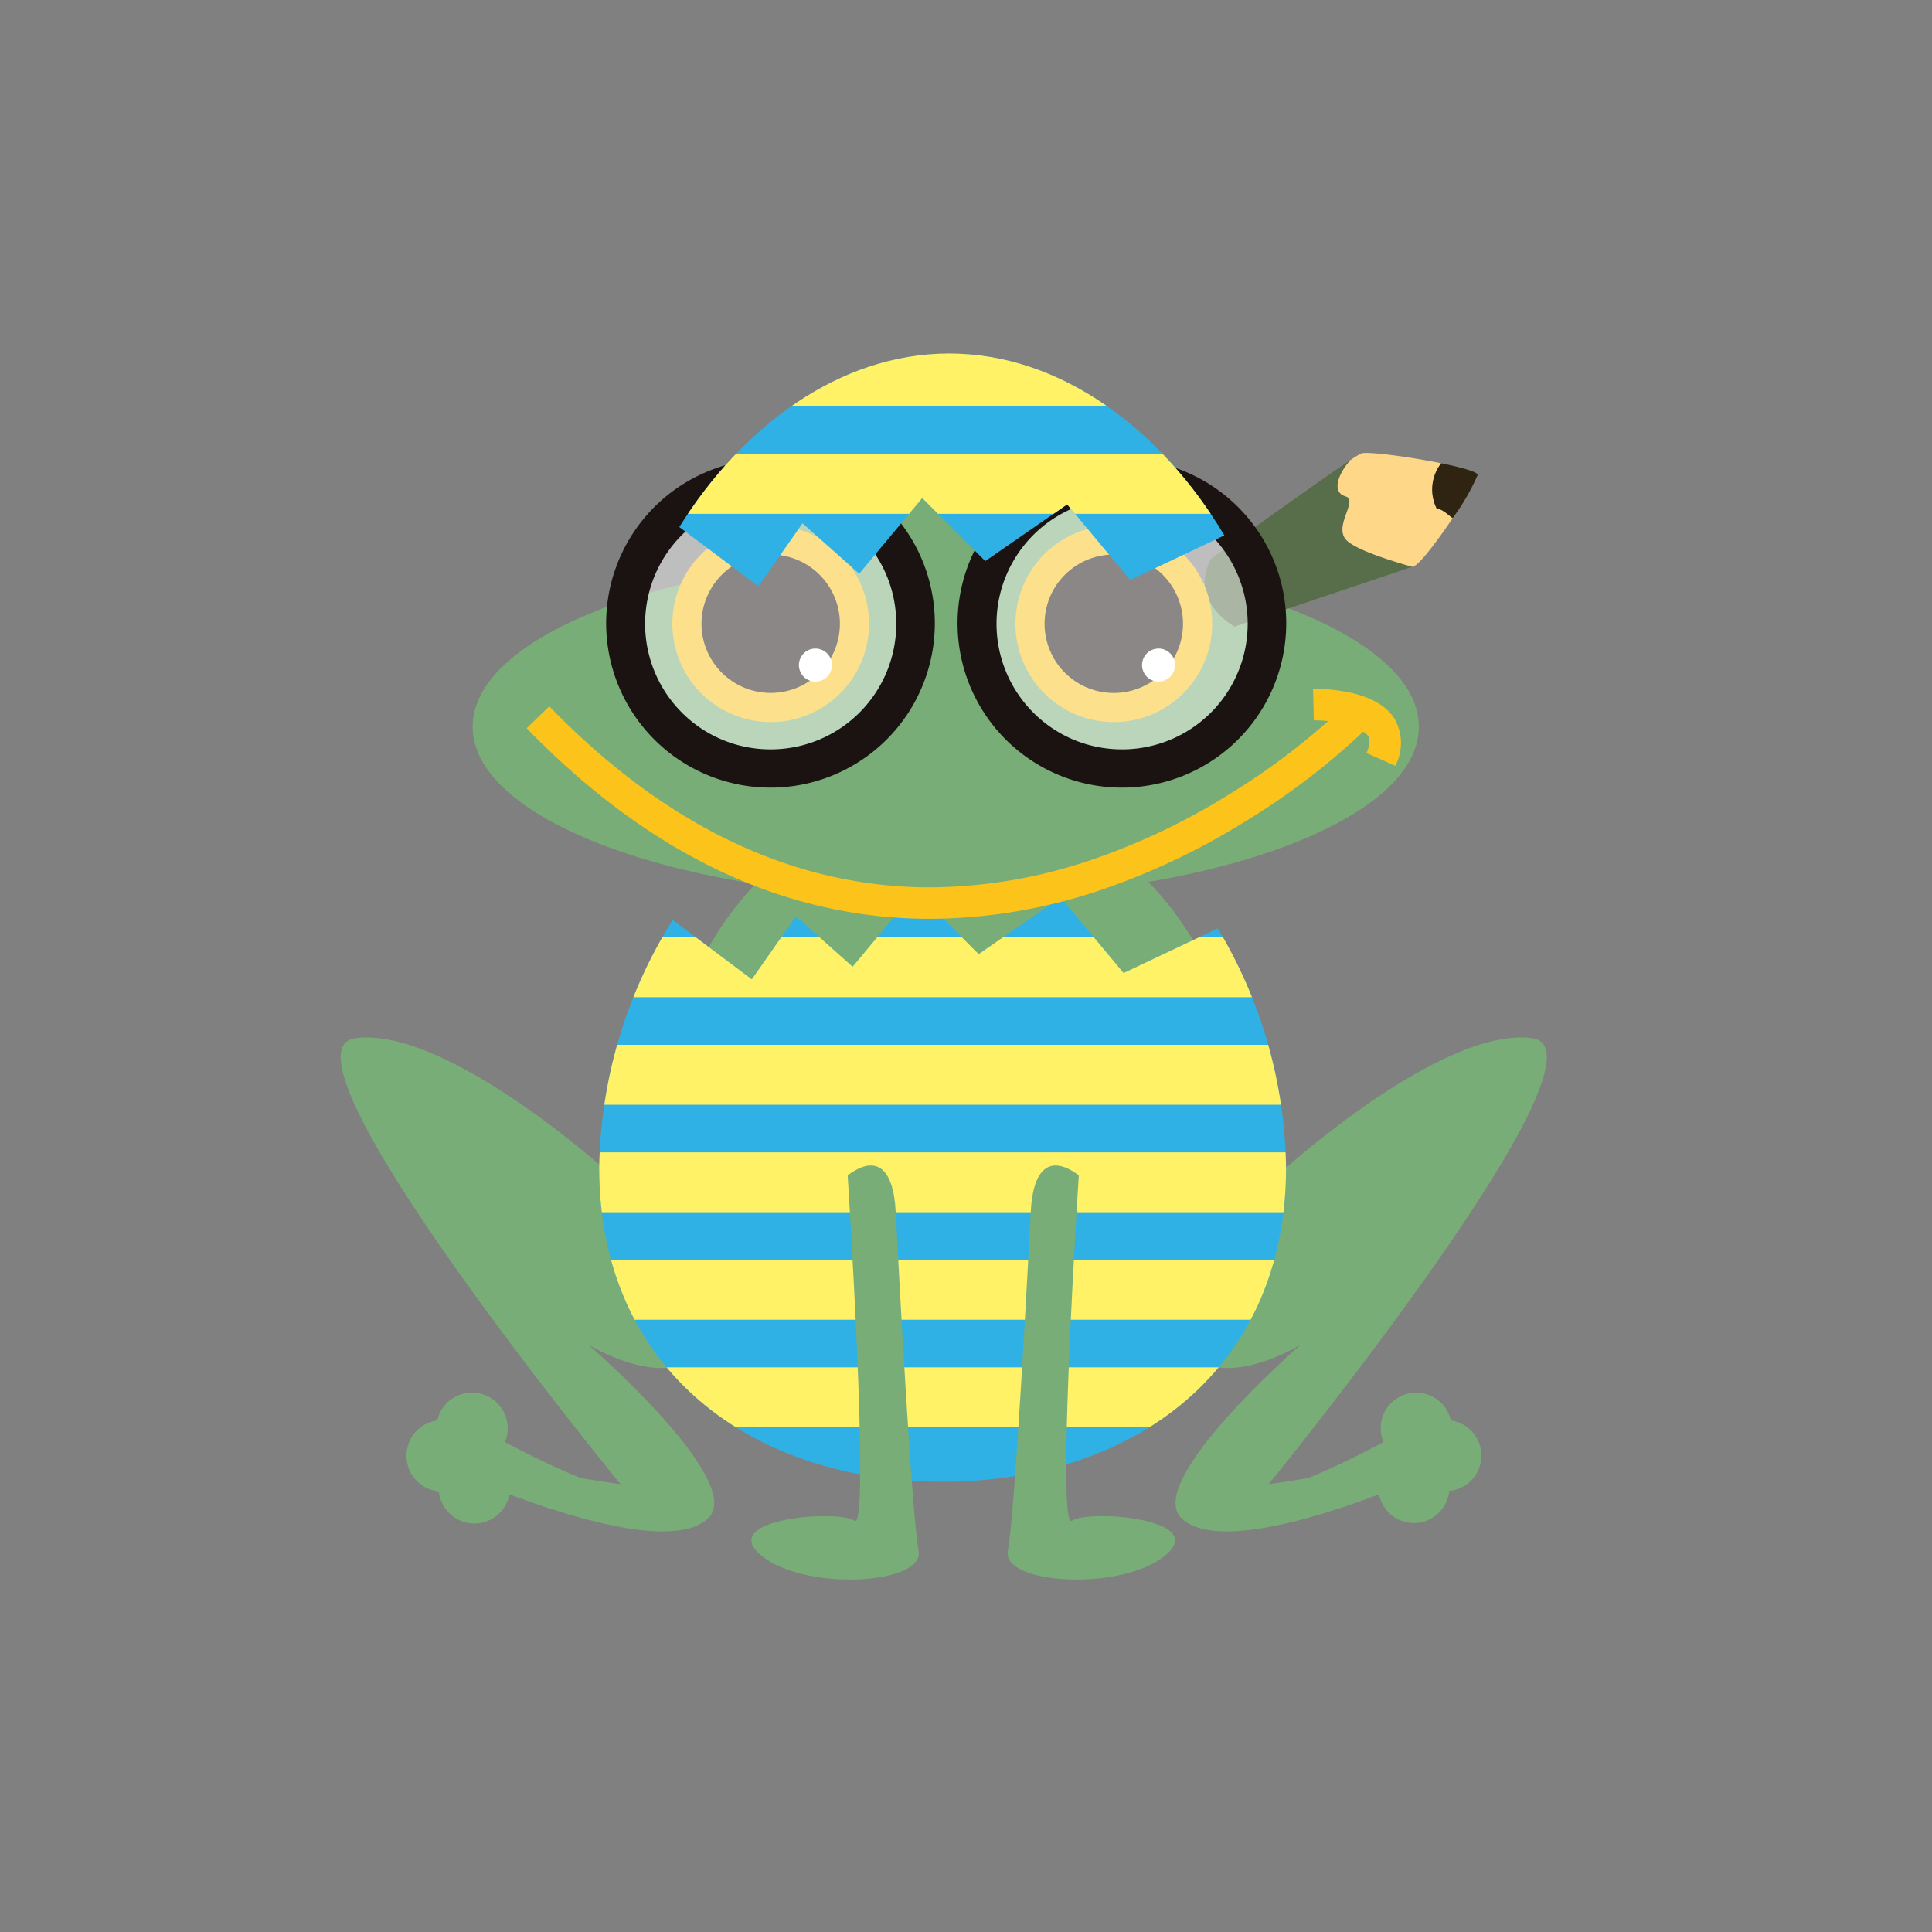 <svg xmlns="http://www.w3.org/2000/svg" xmlns:xlink="http://www.w3.org/1999/xlink" width="200" height="200" viewBox="0 0 200 200">
  <rect x="0" y="0" width="200" height="200" fill="#808080" stroke="none"/>
  <defs>
    <clipPath id="clip-path">
      <rect id="長方形_693" data-name="長方形 693" width="129.47" height="128.285" fill="none"/>
    </clipPath>
    <clipPath id="clip-path-3">
      <rect id="長方形_681" data-name="長方形 681" width="128.9" height="18.628" transform="translate(0.57 109.657)" fill="none"/>
    </clipPath>
    <clipPath id="clip-path-4">
      <path id="パス_2319" data-name="パス 2319" d="M53,64.217,47.129,59l-4.567,6.525L34.376,59.38a49.416,49.416,0,0,0-7.61,25.651c0,21.016,15.919,32.5,35.548,32.5s35.552-11.481,35.552-32.5A49.269,49.269,0,0,0,90.8,60.253l-9.75,4.616-6.524-7.824-8.478,5.87L59.523,56.39Z" fill="none"/>
    </clipPath>
    <clipPath id="clip-path-6">
      <rect id="長方形_688" data-name="長方形 688" width="66.439" height="30.065" transform="translate(29.486 13.68)" fill="none"/>
    </clipPath>
    <clipPath id="clip-path-7">
      <path id="パス_2338" data-name="パス 2338" d="M35.057,18.7l8.186,6.136,4.567-6.521,5.867,5.219L60.205,15.7l6.524,6.526,8.478-5.871,6.525,7.828,9.748-4.619C85,8.7,74.651.74,62.995.74,51.657.74,41.566,8.282,35.057,18.7" fill="none"/>
    </clipPath>
  </defs>
  <g id="グループ_1322" data-name="グループ 1322" transform="translate(-584 -1029)">
    <rect id="長方形_723" data-name="長方形 723" width="200" height="200" transform="translate(584 1029)" fill="none"/>
    <g id="グループ_1248" data-name="グループ 1248" transform="translate(619.265 1064.858)">
      <g id="グループ_1247" data-name="グループ 1247" clip-path="url(#clip-path)">
        <g id="グループ_1235" data-name="グループ 1235">
          <g id="グループ_1234" data-name="グループ 1234" clip-path="url(#clip-path)">
            <path id="パス_2307" data-name="パス 2307" d="M93.162,79.672c0,18.236-13.334,33.017-29.781,33.017S33.6,97.908,33.6,79.672s13.333-33.016,29.78-33.016S93.162,61.437,93.162,79.672" fill="#79ad77"/>
            <path id="パス_2308" data-name="パス 2308" d="M27.778,85.577S11.1,70.426,1.572,71.607s27.4,46.177,27.4,46.177-14.533-1.895-16.676-4.5-3.812,1.9,1.9,4.262,19.776,7.578,23.827,3.789-12.389-17.994-12.389-17.994,8.816,5.446,12.389,0S27.778,85.577,27.778,85.577" fill="#79ad77"/>
            <path id="パス_2309" data-name="パス 2309" d="M6.812,114.821a3.693,3.693,0,1,0,3.7-3.667,3.684,3.684,0,0,0-3.7,3.667" fill="#79ad77"/>
            <path id="パス_2310" data-name="パス 2310" d="M9.909,111.98a3.693,3.693,0,1,0,3.694-3.668,3.681,3.681,0,0,0-3.694,3.668" fill="#79ad77"/>
            <path id="パス_2311" data-name="パス 2311" d="M10.149,118.138a3.693,3.693,0,1,0,3.691-3.671,3.679,3.679,0,0,0-3.691,3.671" fill="#79ad77"/>
            <path id="パス_2312" data-name="パス 2312" d="M15.867,112.81s9.768,5.449,14.293,5.919-12.866.476-15.484-1.895,1.191-4.024,1.191-4.024" fill="#79ad77"/>
            <path id="パス_2313" data-name="パス 2313" d="M97.249,85.577s16.575-15.151,26.048-13.97-27.232,46.177-27.232,46.177,14.443-1.895,16.575-4.5,3.791,1.9-1.894,4.262-19.654,7.578-23.681,3.789,12.316-17.994,12.316-17.994-8.761,5.446-12.316,0S97.249,85.577,97.249,85.577" fill="#79ad77"/>
            <path id="パス_2314" data-name="パス 2314" d="M118.087,114.821a3.67,3.67,0,1,1-3.671-3.667,3.671,3.671,0,0,1,3.671,3.667" fill="#79ad77"/>
            <path id="パス_2315" data-name="パス 2315" d="M115.009,111.98a3.671,3.671,0,1,1-3.671-3.668,3.669,3.669,0,0,1,3.671,3.668" fill="#79ad77"/>
            <path id="パス_2316" data-name="パス 2316" d="M114.771,118.138a3.669,3.669,0,1,1-3.669-3.671,3.668,3.668,0,0,1,3.669,3.671" fill="#79ad77"/>
            <path id="パス_2317" data-name="パス 2317" d="M109.089,112.81s-9.711,5.449-14.208,5.919,12.787.476,15.391-1.895-1.183-4.024-1.183-4.024" fill="#79ad77"/>
            <path id="パス_2318" data-name="パス 2318" d="M90.8,60.253l-9.75,4.616-6.523-7.825-8.479,5.871L59.524,56.39,53,64.217,47.128,59l-4.566,6.525L34.375,59.38a49.427,49.427,0,0,0-7.609,25.651c0,21.016,15.92,32.5,35.549,32.5s35.551-11.482,35.551-32.5A49.269,49.269,0,0,0,90.8,60.253" fill="#2fb1e6"/>
          </g>
        </g>
        <g id="グループ_1237" data-name="グループ 1237">
          <g id="グループ_1236" data-name="グループ 1236" clip-path="url(#clip-path-4)">
            <rect id="長方形_683" data-name="長方形 683" width="75.89" height="6.199" transform="translate(23.052 105.688)" fill="#fff267"/>
            <rect id="長方形_684" data-name="長方形 684" width="75.89" height="6.203" transform="translate(23.052 94.56)" fill="#fff267"/>
            <rect id="長方形_685" data-name="長方形 685" width="75.89" height="6.202" transform="translate(23.052 83.43)" fill="#fff267"/>
            <rect id="長方形_686" data-name="長方形 686" width="75.89" height="6.2" transform="translate(23.052 72.303)" fill="#fff267"/>
            <rect id="長方形_687" data-name="長方形 687" width="75.89" height="6.199" transform="translate(23.052 61.176)" fill="#fff267"/>
          </g>
        </g>
        <g id="グループ_1242" data-name="グループ 1242">
          <g id="グループ_1241" data-name="グループ 1241" clip-path="url(#clip-path)">
            <path id="パス_2320" data-name="パス 2320" d="M76.412,85.815s-2.369,36.942-.711,35.754,14.207-.234,9.707,3.555S68.36,128.2,69.07,124.648s2.13-30.309,2.367-35.043,2.131-5.923,4.975-3.79" fill="#79ad77"/>
            <path id="パス_2321" data-name="パス 2321" d="M52.484,85.815s2.371,36.942.711,35.754-14.207-.234-9.708,3.555,17.052,3.076,16.339-.476S57.7,94.339,57.459,89.605s-2.131-5.923-4.975-3.79" fill="#79ad77"/>
            <path id="パス_2322" data-name="パス 2322" d="M84.791,29.12a21.275,21.275,0,0,1-42.54,0,21.275,21.275,0,0,1,42.54,0" fill="#79ad77"/>
            <path id="パス_2323" data-name="パス 2323" d="M111.616,39.371c0,9.819-21.928,17.78-48.977,17.78S13.664,49.19,13.664,39.371,35.591,21.592,62.639,21.592s48.977,7.961,48.977,17.779" fill="#79ad77"/>
            <path id="パス_2324" data-name="パス 2324" d="M104.014,15.518c-1.409-.4-.807-2.21.4-3.623.03-.034.054-.073.083-.107C100.879,14.195,90.121,21.96,90.121,21.96c-2.412,4.432,2.417,7.05,2.417,7.05s16.437-5.546,18.393-6.2c-1.975-.555-5.568-1.66-6.716-2.665-1.61-1.408,1.207-4.225-.2-4.63" fill="#586d4a"/>
            <path id="パス_2325" data-name="パス 2325" d="M113.927,12.1c-3.309-.674-7.687-1.255-8.3-1.009a11.009,11.009,0,0,0-1.124.7c-.029.034-.053.074-.083.108-1.21,1.413-1.812,3.22-.4,3.623s-1.409,3.222.2,4.629c1.148,1.006,4.741,2.11,6.716,2.665.05-.02.1-.036.13-.045.639-.212,2.47-2.642,4.05-4.993-.542-.4-1.092-.963-1.636-.963a4.422,4.422,0,0,1,.452-4.712" fill="#ffd789"/>
            <path id="パス_2326" data-name="パス 2326" d="M113.927,12.1a4.422,4.422,0,0,0-.452,4.712c.544,0,1.094.566,1.636.963a22.806,22.806,0,0,0,2.592-4.466c0-.317-1.673-.782-3.776-1.209" fill="#2f2311"/>
            <path id="パス_2327" data-name="パス 2327" d="M90.217,28.712A10.18,10.18,0,1,1,80.035,18.531,10.181,10.181,0,0,1,90.217,28.712" fill="#fcc31b"/>
            <path id="パス_2328" data-name="パス 2328" d="M87.2,28.712a7.165,7.165,0,1,1-7.166-7.165A7.163,7.163,0,0,1,87.2,28.712" fill="#1a1311"/>
            <path id="パス_2329" data-name="パス 2329" d="M86.375,32.991a1.708,1.708,0,1,1-1.706-1.71,1.707,1.707,0,0,1,1.706,1.71" fill="#fff"/>
            <path id="パス_2330" data-name="パス 2330" d="M54.7,28.712A10.18,10.18,0,1,1,44.517,18.531,10.179,10.179,0,0,1,54.7,28.712" fill="#fcc31b"/>
            <path id="パス_2331" data-name="パス 2331" d="M51.681,28.712a7.163,7.163,0,1,1-7.163-7.165,7.162,7.162,0,0,1,7.163,7.165" fill="#1a1311"/>
            <path id="パス_2332" data-name="パス 2332" d="M50.859,32.991a1.711,1.711,0,1,1-1.709-1.71,1.709,1.709,0,0,1,1.709,1.71" fill="#fff"/>
            <g id="グループ_1240" data-name="グループ 1240" opacity="0.49">
              <g id="グループ_1239" data-name="グループ 1239">
                <g id="グループ_1238" data-name="グループ 1238" clip-path="url(#clip-path-6)">
                  <path id="パス_2333" data-name="パス 2333" d="M59.548,28.712A15.031,15.031,0,1,1,44.518,13.68a15.032,15.032,0,0,1,15.03,15.032" fill="#fff"/>
                  <path id="パス_2334" data-name="パス 2334" d="M95.926,28.712A15.031,15.031,0,1,1,80.895,13.68,15.033,15.033,0,0,1,95.926,28.712" fill="#fff"/>
                </g>
              </g>
            </g>
            <path id="パス_2335" data-name="パス 2335" d="M44.518,11.652a17.012,17.012,0,1,1-6.642,1.341A16.953,16.953,0,0,1,44.518,11.652Zm0,30.065a13,13,0,1,0-9.195-3.809A12.915,12.915,0,0,0,44.518,41.716Z" fill="#1a1311"/>
            <path id="パス_2336" data-name="パス 2336" d="M80.895,11.652a17.012,17.012,0,1,1-6.642,1.341A16.954,16.954,0,0,1,80.895,11.652Zm0,30.065A13,13,0,1,0,71.7,37.907,12.916,12.916,0,0,0,80.895,41.716Z" fill="#1a1311"/>
            <path id="パス_2337" data-name="パス 2337" d="M47.81,18.313l5.867,5.22L60.205,15.7l6.524,6.525,8.479-5.871,6.524,7.828,9.748-4.619C85,8.7,74.651.74,63,.74,51.658.74,41.566,8.282,35.057,18.7l8.187,6.137Z" fill="#2fb1e6"/>
          </g>
        </g>
        <g id="グループ_1244" data-name="グループ 1244">
          <g id="グループ_1243" data-name="グループ 1243" clip-path="url(#clip-path-7)">
            <rect id="長方形_690" data-name="長方形 690" width="75.89" height="6.203" transform="translate(23.731 11.127)" fill="#fff267"/>
            <rect id="長方形_691" data-name="長方形 691" width="75.89" height="6.199" transform="translate(23.731 0.001)" fill="#fff267"/>
          </g>
        </g>
        <g id="グループ_1246" data-name="グループ 1246">
          <g id="グループ_1245" data-name="グループ 1245" clip-path="url(#clip-path)">
            <path id="パス_2339" data-name="パス 2339" d="M109.176,43.418l-2.98-1.325c.54-1.214.238-1.667.139-1.816a4.715,4.715,0,0,0-2.97-1.338,15.117,15.117,0,0,0-2.625-.225l-.072-3.26a18.225,18.225,0,0,1,3.209.264c2.508.439,4.248,1.365,5.171,2.75A5.05,5.05,0,0,1,109.176,43.418Z" fill="#fcc31b"/>
            <path id="パス_2340" data-name="パス 2340" d="M61.012,59.26h-.129c-14.96-.038-28.967-6.678-41.629-19.733l2.341-2.27C33.622,49.657,46.843,55.963,60.891,56a52.545,52.545,0,0,0,17.068-2.925,68.9,68.9,0,0,0,13.75-6.537,71.308,71.308,0,0,0,12.411-9.5l2.329,2.282a73.471,73.471,0,0,1-13.035,10,72.158,72.158,0,0,1-14.4,6.845A55.836,55.836,0,0,1,61.012,59.26Z" fill="#fcc31b"/>
            <path id="パス_2341" data-name="パス 2341" fill="#fcc31b"/>
          </g>
        </g>
      </g>
    </g>
  </g>
</svg>
